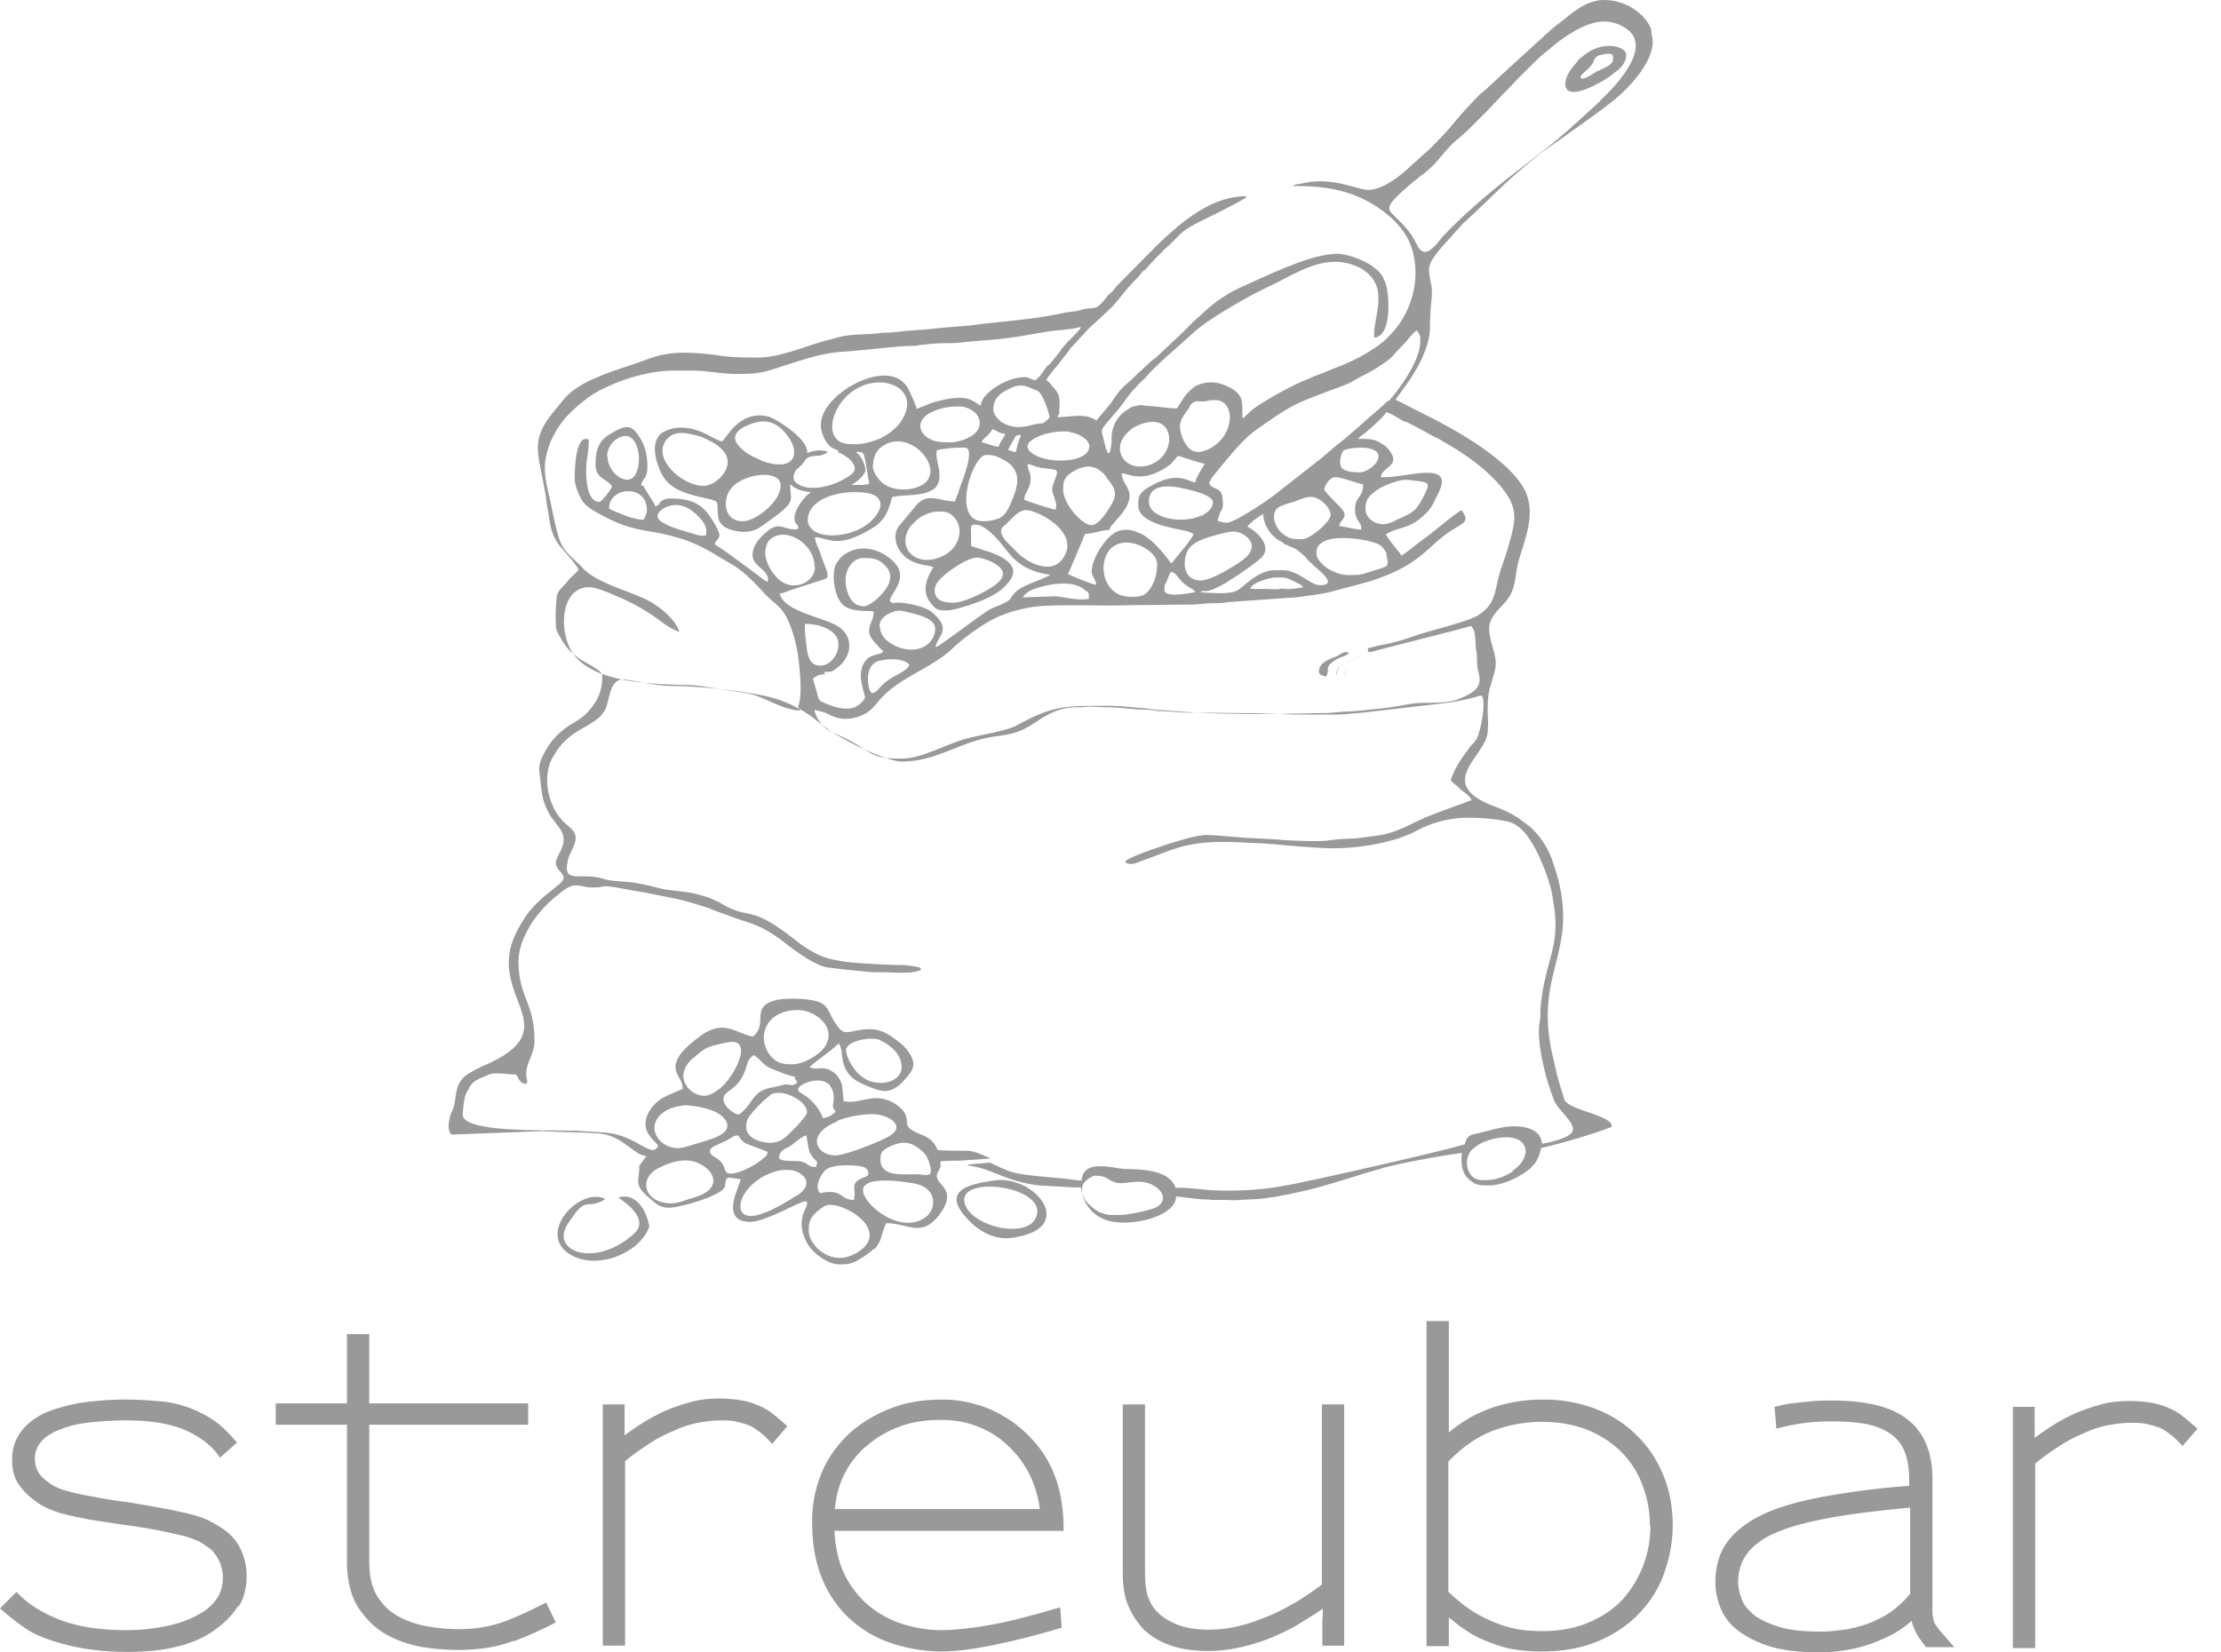 <svg viewBox="0 0 86 64" fill="none" xmlns="http://www.w3.org/2000/svg">
  <path d="M9.194 62.236c-.188.3-.47.6-.863.882-.788.582-1.914.863-3.378.863-.562 0-1.088-.037-1.576-.112a8.932 8.932 0 0 1-1.35-.32c-.395-.13-.751-.28-1.051-.487a9.57 9.57 0 0 1-.976-.77l.638-.637c.394.431.938.788 1.651 1.07.713.28 1.576.412 2.608.412.544 0 1.07-.056 1.595-.169a4.144 4.144 0 0 0 1.35-.525c.526-.338.789-.788.789-1.332 0-.188-.038-.376-.113-.582a1.63 1.63 0 0 0-.356-.526c-.131-.093-.263-.187-.413-.28a4.123 4.123 0 0 0-.6-.226c-.244-.056-.563-.131-.92-.206-.356-.075-.825-.15-1.37-.226-.544-.075-.994-.15-1.37-.206-.374-.075-.693-.131-.956-.206-.263-.057-.488-.15-.675-.226-.188-.093-.376-.187-.526-.319a2.527 2.527 0 0 1-.657-.694c-.15-.262-.206-.544-.206-.882 0-.412.113-.769.338-1.07.225-.3.525-.543.92-.73.393-.17.844-.301 1.369-.395a12.59 12.59 0 0 1 1.782-.131c.488 0 .957.037 1.408.075a4.387 4.387 0 0 1 2.12.825c.244.188.506.45.77.77l-.658.581c-.3-.45-.731-.788-1.313-1.05-.582-.263-1.351-.394-2.327-.394-.525 0-1.032.037-1.52.093-.487.057-.9.188-1.257.357-.262.131-.45.281-.562.45a.954.954 0 0 0-.188.6c0 .15.037.3.094.432.056.132.187.282.356.413.132.094.244.188.394.244.15.075.338.131.563.188.225.056.526.13.9.187.357.075.845.15 1.427.225.525.094.994.17 1.37.244.393.075.712.15 1.013.225.281.075.525.17.731.282.207.112.394.225.563.356.263.207.45.45.582.75.131.301.206.62.206.958 0 .469-.094.844-.281 1.163m10.62 1.389a13.858 13.858 0 0 0 1.632-.732l-.375-.77c-.432.226-.938.47-1.501.695-.582.225-1.201.337-1.858.337-.413 0-.844-.037-1.257-.112a3.641 3.641 0 0 1-1.126-.394c-.337-.188-.6-.45-.806-.788-.207-.338-.3-.788-.3-1.351V55.18h6.154v-.825h-6.155v-2.683h-.863v2.683h-2.758v.825h2.758v5.273c0 .75.15 1.35.432 1.801.3.45.657.807 1.088 1.05.432.245.9.395 1.407.489a9.4 9.4 0 0 0 1.389.112c.788 0 1.5-.112 2.139-.356m10.02-7.637.58-.675c-.243-.207-.43-.376-.58-.488a2.259 2.259 0 0 0-.508-.3 2.984 2.984 0 0 0-.769-.225 5.494 5.494 0 0 0-.77-.057c-.412 0-.806.038-1.162.15a7.003 7.003 0 0 0-1.051.376c-.263.131-.526.262-.75.412-.245.15-.489.32-.714.488v-1.2h-.844v9.343h.863V56.59a9.56 9.56 0 0 1 .882-.638c.3-.207.62-.376.938-.507.357-.169.694-.281.995-.338.319-.056.6-.093.863-.093.262 0 .469 0 .656.056.188.037.357.094.507.15.112.056.244.15.375.244.132.094.3.263.507.488m2.383 3.34h8.875c0-.826-.113-1.539-.338-2.12a4.262 4.262 0 0 0-.938-1.483 4.726 4.726 0 0 0-1.576-1.107 4.76 4.76 0 0 0-1.858-.375c-.732 0-1.407.112-1.97.337a5.18 5.18 0 0 0-1.557.92c-.47.431-.845.92-1.107 1.52a4.89 4.89 0 0 0-.394 1.989c0 .825.131 1.538.375 2.139a4.32 4.32 0 0 0 1.013 1.52 4.47 4.47 0 0 0 1.689 1.013 6.226 6.226 0 0 0 1.932.319c.45 0 .938-.057 1.483-.15.544-.094 1.05-.207 1.52-.32a34.753 34.753 0 0 0 1.65-.45l-.056-.788s-.281.075-.6.169c-.32.094-.694.188-1.126.3-.45.113-.92.207-1.426.282-.507.075-.994.13-1.464.13-.468 0-.919-.074-1.388-.206a3.84 3.84 0 0 1-1.295-.656 3.633 3.633 0 0 1-.994-1.182c-.263-.488-.413-1.088-.45-1.82m7.955-.826h-7.937c.038-.469.15-.9.357-1.332.206-.413.488-.788.863-1.107a4.096 4.096 0 0 1 1.276-.75c.488-.188 1.032-.263 1.632-.263.526 0 1.013.094 1.464.281.45.188.825.432 1.163.77.338.319.6.694.807 1.107.188.412.319.844.375 1.294Zm10.92 5.291h.863v-9.344h-.863v6.98c-.413.3-.807.582-1.2.788-.395.225-.751.394-1.07.507-.357.15-.732.263-1.07.338a4.928 4.928 0 0 1-1.013.112c-.544 0-.957-.075-1.276-.206-.3-.132-.544-.282-.694-.432a1.498 1.498 0 0 1-.431-.713c-.075-.263-.094-.563-.094-.9v-6.474h-.863v6.474c0 .506.056.919.187 1.257.132.337.32.638.563.92.582.6 1.426.9 2.57.9.732 0 1.54-.17 2.365-.488.356-.15.694-.3 1.013-.488a28.39 28.39 0 0 0 1.05-.657c0 .132 0 .263-.018.432v1.014m13.247-2.872a5.357 5.357 0 0 0 .319-1.8c0-.695-.113-1.333-.357-1.933a4.578 4.578 0 0 0-2.59-2.57 5.61 5.61 0 0 0-2.063-.376 6.12 6.12 0 0 0-1.933.3c-.619.206-1.2.525-1.726.976v-4.316h-.863v12.59h.863V62.65l.131.094c.113.094.226.188.357.281.131.094.281.188.431.282.338.187.713.338 1.145.469.431.131.957.188 1.557.188.845 0 1.576-.15 2.196-.413.638-.282 1.163-.638 1.576-1.089.431-.45.75-.975.957-1.557m-.545-1.801a4.3 4.3 0 0 1-.281 1.538c-.188.488-.45.92-.788 1.295-.338.375-.788.676-1.314.9-.525.226-1.125.338-1.8.338-.545 0-1.014-.056-1.427-.187a5.516 5.516 0 0 1-1.05-.45c-.15-.094-.3-.17-.413-.263-.131-.094-.244-.169-.338-.263-.094-.075-.169-.131-.225-.188-.056-.056-.131-.112-.188-.168v-5.048c.563-.581 1.145-.975 1.745-1.2a5.38 5.38 0 0 1 1.895-.338c.657 0 1.257.112 1.764.319.507.206.957.507 1.313.863.357.375.638.807.807 1.295.188.487.282 1.013.282 1.576m10.694 4.672h1.089l-.488-.563c-.094-.094-.15-.188-.207-.263a.58.58 0 0 1-.112-.244 1.485 1.485 0 0 1-.038-.319v-5.122c0-.995-.3-1.764-.919-2.27-.6-.507-1.595-.77-2.965-.77-.318 0-.6 0-.863.038-.262.019-.506.056-.713.075-.206.019-.412.075-.656.131l.075.845a7.916 7.916 0 0 1 2.12-.282c.6 0 1.088.038 1.482.132.394.093.695.243.92.431.225.188.394.432.487.732.094.3.132.638.132 1.013v.188a32.454 32.454 0 0 0-3.171.394c-.938.169-1.726.375-2.364.656-.638.282-1.126.638-1.464 1.07-.338.431-.506.975-.506 1.632 0 .338.075.657.206.995.131.319.357.619.675.863.32.244.732.45 1.258.619.525.15 1.163.225 1.932.225.207 0 .47-.019.75-.056.3-.038.601-.094.92-.188.32-.094.638-.225.957-.375.319-.15.62-.357.9-.6.076.318.263.656.563 1.013Zm-.637-2.045a3.64 3.64 0 0 1-.863.769 4.597 4.597 0 0 1-.939.431c-.319.094-.619.17-.9.188a5.387 5.387 0 0 1-.713.056c-.695 0-1.239-.056-1.651-.187-.413-.132-.75-.282-.976-.47-.225-.187-.394-.394-.47-.619-.074-.225-.13-.431-.13-.619 0-.469.13-.863.394-1.182.262-.319.656-.6 1.2-.807.544-.225 1.239-.394 2.083-.544.844-.15 1.839-.263 2.983-.375v3.358h-.018Zm10.563-5.742.582-.675c-.244-.207-.432-.376-.582-.488a2.262 2.262 0 0 0-.507-.3 2.988 2.988 0 0 0-.769-.226 5.51 5.51 0 0 0-.77-.056c-.412 0-.806.038-1.162.15a6.992 6.992 0 0 0-1.051.376 7.072 7.072 0 0 0-.75.412c-.245.15-.488.32-.714.488v-1.2h-.844v9.343h.863v-7.149c.282-.225.582-.45.882-.637.3-.207.62-.376.938-.507.357-.169.694-.281.995-.338.3-.056.6-.094.863-.094.262 0 .469 0 .675.057.188.037.357.094.507.15.131.056.244.15.375.244.131.093.3.262.507.488M52.255 25.61c.431-.15.431-.319.675-.206-.075.112-.338.131-.6.319l-.094.075c-.225.188-.019.281-.206.525-.113-.056-.282-.037-.282-.206 0-.282.263-.413.488-.507m-.488.507c0 .169.169.15.282.206.168-.244-.02-.338.206-.525l.094-.075c.262-.188.525-.207.6-.32-.244-.112-.263.057-.675.207-.226.075-.488.225-.488.507m8.856-22.91c0-.206.131-.412.225-.544.056-.075.113-.131.169-.206.169-.206.094-.15.281-.282a.33.33 0 0 1 .094-.075c.713-.544 1.576-.3 1.576.02 0 .3-.206.525-.45.693a.594.594 0 0 0-.113.094c-.319.244-1.8 1.126-1.8.32m1.275-.47c.169-.112.582-.225.582-.469 0-.169 0-.263-.45-.169-.17.038-.245.094-.3.244-.113.3-.507.488-.507.62 0 .224.6-.207.675-.245M51.073 26.005c0 .17.169.15.262.207.17-.244-.019-.338.207-.526l.093-.075c.263-.187.526-.206.6-.319-.243-.112-.243.057-.675.207-.225.094-.487.225-.487.506Zm0 0c0 .17.169.15.262.207.17-.244-.019-.338.207-.526l.093-.075c.263-.187.526-.206.6-.319-.243-.112-.243.057-.675.207-.225.094-.487.225-.487.506ZM39.196 47.94c-.77.113-1.445-.338-1.914-.938-.807-1.032.62-1.182 1.182-1.276 1.595-.263 3.321 1.858.732 2.214Zm.957-.9c.244-1.089-2.871-1.502-2.815-.545.056.976 2.57 1.614 2.815.544Zm-16.718-.601c-.995-.507-2.758 1.407-1.276 2.195 1.07.563 2.683-.169 2.983-1.144-.112-.62-.525-1.314-1.2-1.107.375.262 1.2.863.6 1.407-1.501 1.35-3.265.675-2.552-.394.77-1.182.657-.488 1.426-.938m13.397-1.52H36.4h.413Zm27.13-43.774C63.72.507 62.913 0 62.125 0c-.582 0-1.05.338-1.445.657-.225.187-.45.337-.657.525l-1.688 1.539-.038.037c-.056.056-.093.094-.15.131-.037.038-.037.057-.075.076l-.544.506c-.113.094-.225.169-.319.282-1.088 1.125-.732.9-1.839 2.007-.056.056-.093.094-.169.15l-.788.713c-.337.3-.956.732-1.426.732-.431 0-1.313-.488-2.42-.281a6.127 6.127 0 0 0-.263.056.377.377 0 0 0-.244.075c.864 0 1.52.056 2.29.319.75.281 1.426.732 1.895 1.313.206.263.337.507.431.807a3.301 3.301 0 0 1-.075 2.083c-.15.431-.394.844-.713 1.182-.112.112-.188.206-.319.319-.488.394-1.05.694-1.651.938l-.938.375c-.17.056-.282.131-.45.188-.488.187-1.708.863-2.064 1.163l-.226.207s-.056.075-.13.093c0-.206 0-.375-.02-.581-.018-.357-.319-.545-.638-.676a1.316 1.316 0 0 0-1.032-.037 1 1 0 0 0-.356.244c-.207.187-.338.45-.488.675-.375 0-.713-.075-1.088-.094-.282 0-.188-.075-.507 0-.225.038-.225.094-.394.188-.375.263-.563.675-.544 1.144 0 .188-.037.338-.075.488h-.075l-.075-.187c-.038-.17-.15-.545-.15-.676s.319-.431.394-.544c.037-.056.075-.094.112-.131.282-.3.47-.657.75-.938.076-.094.151-.17.226-.244.075-.094.169-.15.244-.244.188-.225.732-.732.994-.957l.882-.788c.47-.413 1.37-.938 1.933-1.257.525-.3 1.088-.544 1.614-.826.112-.056.206-.112.337-.169.657-.319 1.389-.6 2.196-.338.093.038.206.076.28.113 1.277.694.508 1.914.583 2.72.694-.056.581-1.65.45-2.063a1.842 1.842 0 0 0-.15-.338 1.074 1.074 0 0 0-.244-.263c-.3-.281-1.05-.581-1.501-.581-1.013 0-2.702.844-3.678 1.276-.544.243-1.07.6-1.482.994-.206.188-.431.375-.62.582-.037.056-.093.075-.13.131l-1.014.957s-.075.075-.131.112l-.056.038c-.207.169-.376.356-.582.525l-.131.132c-.357.356-.507.394-.826.882-.188.3-.45.544-.657.825a1.29 1.29 0 0 0-.281-.131c-.394-.113-.788 0-1.238 0 .018-.094.075-.075.075-.207 0-.375.075-.619-.207-.919-.093-.094-.169-.244-.3-.3.15-.263.225-.32.394-.525l.394-.507c.094-.094.113-.169.207-.263l.675-.732s.732-.656.957-.9c.281-.32.544-.694.863-.995.075-.075.131-.15.206-.244.038-.056.075-.075.132-.112.187-.207.375-.413.563-.6l.225-.226s.15-.131.244-.225l.356-.356c.338-.32 1.182-.657 1.651-.92a10 10 0 0 0 .77-.412c.075-.038.093-.038.112-.113-1.407 0-2.59 1.07-3.49 1.933l-1.538 1.557s-.094.131-.17.206c-.074.075-.13.113-.187.188-.506.638-.45.356-1.032.525-.225.075-.431.057-.656.113-.432.094-.901.169-1.351.225-.713.094-1.445.15-2.14.244-.487.056-.975.075-1.463.131-.488.056-1.013.075-1.482.131-.244.038-.507.02-.732.057-.431.056-.994.019-1.463.131-.226.057-.413.113-.638.169-.188.056-.394.113-.6.188-.582.187-1.314.45-1.933.45-.563 0-1.089 0-1.651-.094a10.303 10.303 0 0 0-1.314-.094c-.319 0-.807.075-1.032.15-.319.094-.563.207-.863.3-.581.188-1.144.376-1.707.639-.226.112-.544.3-.713.45a2.002 2.002 0 0 0-.282.281c-.45.563-.994 1.089-.994 1.84 0 .468.131.919.206 1.35.038.225.094.45.113.675.037.244.075.45.112.676.057.45.15.788.432 1.145.112.13.675.75.713.9-.113.15-.3.281-.413.432-.112.15-.3.3-.394.469-.075.169-.131 1.313-.019 1.5.17.338.338.62.62.864l.243.187c.188.132.882.45.882.638 0 .413-.075.75-.3 1.089-.488.713-.807.656-1.313 1.107a2.606 2.606 0 0 0-.544.656c-.15.263-.32.563-.282.882.094.676.056 1.05.394 1.651.038.075.075.113.131.188.376.506.563.675.282 1.257-.038.075-.169.338-.169.413 0 .3.3.394.3.6 0 .132-.187.263-.281.338-.17.15-.357.281-.526.431-.469.432-.675.695-.975 1.258-1.351 2.514 1.989 3.715-1.107 5.16-.094.037-.17.075-.263.112-.206.113-.413.206-.6.338a.92.92 0 0 0-.376.563c-.056.187-.056.412-.112.619-.019.094-.056.169-.094.262-.094.207-.206.695 0 .864l3.509-.132c1.088.056 2.064.038 2.458.132.544.13.9.506 1.238.713.075.056.206.093.338.13-.094.113-.188.245-.282.376.019.206-.037.394-.037.6 0 .32.356.563.563.751.187.169.356.263.638.263.375 0 2.045-.45 2.157-.826.038-.15 0-.319.15-.338.075 0 .376.057.45.057 0 .094-.056.187-.074.262-.038.094-.057.17-.094.263-.094.281-.225.732.037.976.113.112.188.112.394.15.657.094 2.214-.938 2.308-.77.113.207-.506.601 0 1.577.207.394.807.844 1.257.844.376 0 .526-.038.826-.225.188-.113.356-.225.507-.375h.037c.282-.282.282-.695.45-.995.845 0 1.37.582 2.064-.338.788-1.07-.3-1.144-.075-1.613.019-.056.075-.15.113-.244v-.206h.075-.075l.506-.02h.188s1.276-.074 1.238-.093c-.244-.094-.487-.225-.769-.282-.15-.018-.882 0-1.276-.037-.094-.244-.262-.45-.6-.582-.882-.356-.432-.45-.694-.882-.057-.093-.188-.206-.282-.281-.863-.582-1.37 0-2.064-.15l-.056-.582c-.056-.3-.3-.6-.638-.675-.244-.056-.375.056-.62-.056.113-.15.676-.526.864-.695.094-.075.188-.169.281-.225.038.132.075.188.094.338 0 .112.038.263.056.394.132.488.432.713.901.9.544.226.844.338 1.295-.037l.093-.094c.376-.413.639-.656.207-1.22a1.608 1.608 0 0 0-.357-.356c-.544-.413-.844-.563-1.576-.432-.506.094-.581.17-.9-.337-.244-.375-.225-.676-.75-.807-.376-.094-1.09-.113-1.464-.038-.939.207-.507.732-.75 1.201-.076.132-.113.132-.189.225-.731-.15-1.144-.712-2.1.02-.32.243-.901.693-.901 1.144 0 .356.28.488.28.863a8.799 8.799 0 0 0-.768.338c-.45.262-.863.863-.582 1.37.094.168.244.3.375.45.056.075-.056.168-.15.206-.394 0-.807-.563-1.857-.675l-1.164-.076h-.262c-.807-.037-4.11.094-4.11-.619 0-.169.057-.694.132-.825.037-.075.169-.32.244-.394.169-.17.413-.226.638-.338.206-.094.769 0 1.013 0 .113 0 .113.3.357.356.112.038.13-.075.093-.187-.112-.563.3-.882.3-1.464 0-1.5-.619-1.688-.619-3.096 0-.675.432-1.407.75-1.8.301-.376.62-.657.995-.939.47-.356.657-.112 1.145-.112.619 0 .112-.15 1.313.075.282.056.582.093.845.15.525.112 1.107.206 1.613.356.263.075.488.15.732.225.056.02.112.057.169.075.431.15.844.32 1.276.45.525.17.844.357 1.275.657.432.338 1.295 1.014 1.84 1.107.28.038 1.463.17 1.82.188h.487c.15 0 .3.019.488.019s.469 0 .675-.056c.113-.038.113 0 .17-.094-.057-.057-.057-.057-.17-.075a2.967 2.967 0 0 0-.713-.075c-.356 0-1.67-.075-1.95-.113a3.766 3.766 0 0 1-.451-.075c-.526-.075-.995-.338-1.407-.638-.488-.375-.939-.75-1.52-1.013-.507-.225-.807-.113-1.501-.526-.113-.075-.207-.112-.338-.168-.225-.113-.507-.17-.77-.244-.43-.094-.937-.094-1.35-.207a11.121 11.121 0 0 0-.845-.187c-.3-.057-.619-.057-.938-.094-.45-.056-.431-.169-1.144-.169h-.113c-.469 0-.563-.094-.488-.544.057-.357.32-.657.32-.938 0-.3-.3-.45-.47-.638h-.019s-.037-.056-.056-.075c-.431-.47-.694-1.351-.488-2.064.038-.17.113-.3.207-.45.169-.32.469-.62.769-.826.432-.3 1.05-.507 1.238-1.013.15-.413.15-1.182.788-1.07.582.094 1.182.244 1.764.244.995 0 3.152.207 4.11.525.487.17.919.395 1.313.676l.525.413c.544.413 2.289 1.313 2.965 1.313 1.35 0 2.289-.807 3.62-.976.901-.112 1.145-.28 1.764-.694.057-.037.094-.056.17-.093a2.327 2.327 0 0 1 1.313-.338c.206 0 .319-.038.525-.019.169 0 .32.019.544.019.507 0 1.05.094 1.558.094.168 0 .337.056.506.056.357 0 .713.056 1.07.056.75 0 1.426.019 2.195.019.77 0 1.426.056 2.176.056h1.389c.319 0 .694-.056 1.013-.075l3.227-.375a8.814 8.814 0 0 0 1.182-.244c.094-.038.188-.075.225.037.094.395-.075 1.183-.187 1.483-.094.225-.15.244-.282.394l-.3.413c-.169.244-.394.619-.469.919.075.094.113.113.206.188.076.056.132.13.207.187.113.094.356.244.394.394-.113.019-.244.094-.375.132-.563.206-1.314.469-1.802.712-.487.244-.919.45-1.5.526-.3.037-.62.094-.92.112-.244 0-.713.038-.957.075-.356.057-1.632 0-1.951-.037l-.976-.056c-.394 0-1.651-.15-1.933-.113a5.876 5.876 0 0 0-.825.188c-.525.15-1.013.319-1.52.506-.131.057-.244.094-.356.15-.094.057-.263.094-.3.207.206.131.412.037.637-.056 1.182-.413 1.651-.732 3.153-.732.544 0 1.032.037 1.557.056l.507.038c.562.056 1.632.15 2.214.15 1.031 0 2.382-.225 3.245-.694a4.25 4.25 0 0 1 1.914-.488c.563 0 .995.037 1.52.131.394.075.657.338.882.657.131.187.244.394.338.581.206.432.375.863.506 1.333.038.15.075.337.094.506.338 1.801-.319 2.252-.488 4.184 0 .17 0 .394-.037.563-.094.582.112 1.52.262 2.083.094.319.188.6.3.9.132.357.789.845.732 1.164-.037.244-.656.431-1.2.525-.02-.413-.395-.675-1.07-.675-.488 0-.957.168-1.37.262-.281.056-.412.075-.506.3 0 .038-.038.075-.038.132-1.05.319-5.929 1.407-6.717 1.557-.188.038-.338.056-.525.094-.807.131-1.689.169-2.514.131-.395-.019-.826-.094-1.22-.094h-.225c-.244-.712-1.332-.712-1.97-.731-.45-.02-1.614-.413-1.67.45-.17 0-.338-.038-.507-.056-.563-.075-1.895-.132-2.326-.32a11.852 11.852 0 0 1-.713-.318l-.882.075.075.037c.319.057.544.113.825.225.094.038.15.057.244.094.544.225 1.014.376 1.633.45l1.332.076h.3c.056.563.375 1.032.9 1.238.845.357 2.778-.075 2.778-.882.168 0 .337.038.506.056.207.02.432.057.657.057.15 0 .169.018.3.018h.357c.206 0 .45.02.656 0l.676-.037c.187 0 .45-.056.619-.075a18.05 18.05 0 0 0 2.251-.525c.6-.17 1.295-.413 1.877-.563.112-.038.15-.057.262-.075.695-.188 2.402-.488 2.909-.544 0 0-.02.15-.02.206 0 .281.038.563.245.77.3.28.413.28.825.28.47 0 1.07-.262 1.445-.544.056-.037.075-.056.131-.093l.207-.225c.131-.207.206-.413.225-.582 1.107-.263 2.233-.62 2.74-.826.074-.45-1.708-.638-1.84-1.07-.093-.318-.187-.618-.28-.956a4.952 4.952 0 0 0-.057-.244l-.169-.75c-.62-3.246 1.276-3.866.038-7.318a3.236 3.236 0 0 0-.845-1.276c-.056-.056-.094-.056-.15-.112l-.3-.226a4.65 4.65 0 0 0-.92-.45c-2.382-.882-.356-1.951-.28-2.87.037-.507 0-.413 0-.864 0-.337.018-.675.112-.938l.112-.394c.15-.469.094-.657-.037-1.126-.225-.825-.188-1.013.394-1.613.581-.6.431-1.088.638-1.783.225-.75.563-1.576.337-2.364-.337-1.257-2.683-2.59-3.94-3.208l-.844-.432-.338-.169.563-.788c.375-.581.713-1.22.77-1.914v-.318c0-.113.018-.17.018-.3 0-.263.056-.564.056-.864 0-.3-.112-.544-.112-.863 0-.319.375-.713.544-.92l.694-.769c.094-.112.263-.243.375-.356 1.258-1.182 1.314-1.313 2.627-2.383.075-.056.131-.112.225-.169l1.295-.92c.431-.3.863-.618 1.276-.937.732-.563 1.876-1.783 1.576-2.665m-29.852 38.99c.3.13.62.394.732.656.431.938-.826 1.257-1.464.732l-.112-.094c-.225-.206-.488-.675-.488-.92 0-.356.938-.543 1.332-.393m-5.948 5.122c-.093-.056-.093-.225-.168-.319-.15-.263-.488-.3-.488-.488 0-.206.337-.244.788-.506.112-.075.15-.113.319-.113.018.075.131.188.187.244.132.113.732.281.938.394 0 .131-.112.206-.187.263-.282.262-1.107.694-1.389.544m2.984-2.12s-.075.075-.132.15c-.056.056-.056.075-.131.15-.338.319-.544.657-1.032.657-.431 0-.938-.207-.938-.6 0-.32.075-.376.338-.695l.356-.357c.3-.225.244-.281.6-.281.338 0 .92.3 1.032.62.076.168-.018.243-.112.374m.263 1.333a.844.844 0 0 0 .187.262c.131.132.075.113.038.282-.357 0-.263-.17-.657-.226-.188-.018-.77.02-.77-.13 0-.226.15-.32.32-.395.244-.112.525-.45.732-.469.056.244.056.488.15.694m-.507 1.614c-.45.3-1.295.807-1.801.807-.62 0-.488-.826.225-1.351.169-.132.3-.207.488-.282a1.6 1.6 0 0 1 .732-.15c.487 0 1.125.47.356.995m2.233 2.251c-.9.507-1.783-.3-1.783-.9 0-.282.038-.47.282-.695.112-.093.319-.3.525-.3.788 0 2.402 1.107.995 1.895m-.057-2.083c-.563 0-.394-.45-1.313-.262-.188-.244-.038-.563.112-.77.132-.187.226-.225.507-.28.225-.038.488-.038.713-.02.338.02.544.075.544.32 0 .168-.544.15-.544.506 0 .263.038.281-.019.525m2.796.638c-.976.732-2.44-.488-2.44-1.032 0-.619 1.82-.3 2.065-.244.844.207.75.995.375 1.276Zm-.094-2.495c.15.131.282.525.282.731 0 .226-.338.113-.507.113-.47-.019-1.445.15-1.445-.563 0-.244.038-.356.32-.488.6-.3.919-.187 1.35.207Zm-3.358-1.22c.356-.15.9-.263 1.407-.263.337 0 .75.17.863.376.15.3-.244.488-.488.6-.338.169-1.482.62-1.839.62-.75 0-1.163-.826.075-1.314m-.281-1.37c.225.282.112.657.112.77 0 .225.263.15-.093.375-.075.056-.188.075-.3.094-.076-.282-.413-.695-.676-.864-.113-.075-.282-.15-.282-.243 0-.226.92-.582 1.258-.132m-1.257-2.946c.637 0 1.538.657 1.031 1.427-.206.318-.844.675-1.257.675-.394 0-.619-.056-.863-.357-.506-.638-.225-1.745 1.088-1.745Zm-1.727 1.745c.15.075.244.188.357.3.169.15.206.17.431.263.338.132.45.188.826.282-.075.131.225.169-.038.3-.093.056-.262-.038-.394 0-.694.188-.9.094-1.294.675-.132.188-.282.376-.47.488-.225-.056-.581-.337-.581-.6 0-.375.6-.3.882-1.239.056-.206.094-.319.262-.45m-2.326.113c.488-.45.6-.47 1.313-.62 1.126-.243.263 1.408-.319 1.82-.131.094-.337.244-.563.244-.525 0-1.238-.713-.45-1.444m-1.032 2.026c.17-.112.62-.244.92-.206.45.056 1.125.169 1.388.563.375.581-.75.788-1.257.957-.131.037-.394.13-.582.13-.788 0-1.332-.919-.469-1.444Zm-.263 2.214c.526-.281 1.183-.45 1.727-.075.488.32.6.9-.263 1.182-.15.056-.3.094-.469.15a1.54 1.54 0 0 1-.525.113c-1.014 0-1.314-.938-.488-1.37m19.344 1.482c-.206.15-1.163.338-1.482.338-.356 0-.45.019-.75-.094-.17-.056-.47-.319-.563-.45-.057-.075-.15-.244-.15-.375 0-.113 0-.17.037-.263.075-.15.338-.338.488-.338.45 0 .45.17.77.263.393.113.994-.225 1.556.169.282.188.432.525.057.77m13.772-1.37c-.225.15-.62.337-.995.337h-.206c-.6 0-.75-.844-.357-1.2.02-.02.057-.038.075-.057.17-.15.395-.244.657-.319 1.445-.375 1.689.638.807 1.22M46.044 15.76c.244-.337.32-.168.657-.224.206-.038.094-.038.356-.038.826 0 .77 1.482-.337 1.933-.338.131-.563.093-.75-.15a1.372 1.372 0 0 1-.282-.77c0-.262.244-.563.375-.731m7.486 4.521c-.356 0-.675-.262-.675-.581 0-.338.094-.47.356-.676.188-.15.376-.225.6-.319.226-.075.47-.169.751-.131.826.094.845.056.47.77-.245.45-.395.506-.883.731-.168.075-.375.206-.619.206Zm.132 1.201c.131.47.037.432-.488.6-.507.15-.413.17-.995.17-.281 0-.6-.132-.769-.244-.188-.113-.45-.376-.45-.563 0-.207 0-.338.281-.488.45-.263 1.595-.094 2.008.056a.6.6 0 0 1 .338.263c.037.056.075.112.093.187m-.563-3.396c-.112.075-.3.207-.487.207-.77 0-.826-.225-.713-.676.037-.093.056-.169.169-.206.168-.056.75-.131 1.05 0 .357.131.244.469-.037.675m-.338.695c0 .45-.244.431-.3.806-.075.507.225.638.225.826v.094c-.263 0-.6-.113-.844-.132.018-.112.037-.13.094-.206.225-.263.093-.375-.263-.732-.056-.056-.413-.431-.413-.469 0-.169.225-.488.413-.488.244 0 .825.225 1.088.282m-1.464.77s.057.055.076.093c.075.112.13.188.13.319 0 .263-.787.938-1.106.938-.338 0-.507 0-.788-.244-.244-.206-.47-.77-.113-.994.094-.057.263-.113.376-.15.562-.132.881-.507 1.425.037Zm-1.613 1.519c.45.225.375.094.788.469.075.075.094.094.15.169.056.056.094.094.169.15.037.038.037.056.075.075.094.113.994.75.225.75-.375 0-.825-.581-1.463-.581h-.282c-.694 0-1.257.713-1.5.807-.414.15-1.014.056-1.39.056.188-.15.113.094.789-.263.093-.056.225-.112.319-.187.337-.207.92-.6 1.22-.863.506-.432-.094-1.032-.507-1.239.15-.187.394-.356.619-.488 0 .45.338.92.77 1.107m.768 1.745c-.187 0-.337.057-.581.057-.188 0-.17-.038-.338 0-.169.018-.263 0-.375 0-.263-.02-.526.018-.75-.02.074-.224.731-.43 1.013-.43.318 0 .394 0 .637.13.094.038.15.076.226.113.075.038.15.056.168.17m-2.458-.995c-.337.206-1.182.769-1.613.694-.338-.056-.507-.3-.507-.638 0-.732.488-.9 1.107-1.088.225-.057.694-.207.92-.15.45.112.975.637.075 1.182m-1.67 1.144c-.094.019-1.22.263-1.22-.075 0-.263.038-.206.113-.394.019-.056.037-.094.056-.15a.56.56 0 0 1 .075-.15c.131 0 .188.075.263.169.188.225.206.262.469.431.112.057.188.094.244.207m.206-3.002c-.657.337-2.026.15-2.026-.544 0-.695.825-.62 1.313-.507.263.056 1.164.244 1.164.544 0 .244-.226.413-.45.525m-2.74-3.34c.3-.224.957-.468 1.294-.15.488.45.076 1.577-.938 1.577-.713 0-1.125-.845-.337-1.426m-.413 3.32c.77-.938.056-1.106.056-1.632.263 0 .694.357 1.595-.15.094-.056.244-.15.319-.225l.263-.3c.225.056.9.3 1.032.3-.038.113-.338.507-.357.732-.244-.019-.657-.45-1.651.094-.525.281-.563.412-.563.788 0 .694 1.276.863 1.839.994.15.038.187.056.3.113 0 .131-.6.825-.713.975-.056.075-.075.075-.113.15h-.056s-.056-.093-.15-.206c-.094-.131-.225-.263-.338-.394-.262-.263-.112-.131-.394-.357-.075-.056-.131-.112-.225-.15-.675-.337-1.088-.187-1.52.394-.169.226-.431.695-.431 1.032 0 .226.169.32.169.526-.113 0-.957-.338-1.089-.413.038-.075.638-1.482.657-1.557.32 0 .638-.15.957-.15 0-.132.094-.17.188-.3.075-.095.169-.188.244-.282m1.407 1.839c0 .375-.056.675-.244.975-.15.244-.3.357-.713.357-.3 0-.525-.056-.732-.225l-.056-.057c-.544-.488-.45-1.82.563-1.82.544 0 1.163.45 1.163.75m-8.237.526c.244-.225.957-.694 1.257-.694.244 0 .676.169.863.338.488.412-.225.806-.619 1.013-.225.131-.807.394-1.126.394-.319 0-.694-.038-.731-.432-.02-.262.168-.45.337-.6m-1.257-1.933c.094-.13.263-.281.413-.375.15-.075.394-.188.62-.188.28 0 .45 0 .656.245.375.431.188 1.181-.47 1.482-1.031.488-1.838-.338-1.219-1.182m-3.79.168a.479.479 0 0 1-.206-.375c0-.769 1.032-1.088 1.764-1.088.356 0 1.05 0 1.05.488 0 .263-.262.544-.431.694-.6.507-1.708.657-2.196.281m.094 1.427c0 .562-.732.938-1.276.581-.131-.075-.206-.169-.319-.3-.187-.225-.337-.582-.337-.844 0-.075.037-.207.056-.282a.486.486 0 0 1 .131-.206c.582-.544 1.726.15 1.726 1.032m1.595-4.428c.282 0 .3-.038.376.375.056.281.093.582.15.863-.113.019-.132.019-.263.038h-.432c.226-.132.544-.394.544-.582 0-.15-.13-.525-.375-.694Zm0-.3c-.281 0-.544 0-.731-.188-.3-.32-.17-.826 0-1.163.956-1.764 3.49-1.07 2.495.45-.225.338-.62.62-1.013.75-.207.076-.488.15-.75.15Zm.676.788c0-.263.112-.507.262-.638 1.089-.92 2.627.844 1.633 1.426-.413.244-1.164.262-1.576-.113-.188-.188-.338-.394-.338-.675m2.139-1.032c-.47-.32-.356-.77.169-1.014.319-.15.638-.206 1.032-.206.45 0 .938.357.769.826-.113.319-.675.563-1.126.563-.319 0-.563 0-.844-.17Zm2.233.656c.262 0 .394.038.581.132.057.037.15.075.207.112.619.394.469.957.225 1.539-.113.262-.244.6-.544.694-.15.056-.376.094-.563.094-1.257 0-.413-2.57.112-2.57m-.168-.488c.056-.188.243-.207.412-.507.17.037.244.169.488.169 0 .131-.187.3-.244.506-.187 0-.469-.131-.656-.168Zm1.013.3.281-.507s0-.075.225-.075c-.037.113-.168.432-.187.657-.131 0-.207-.057-.32-.075Zm-.094 2.89c.263-.245.507-.564.788-.564.488 0 2.214.92 1.389 1.933-.45.544-1.276.112-1.652-.225l-.394-.394c-.112-.113-.3-.3-.3-.507 0-.131.094-.169.169-.244Zm.863-2.327v-.02c.056-.018.282.113.544.15.657.095.676 0 .488.508-.15.412-.075.375.019.712.094.3.037.207.037.394-.15 0-1.125-.337-1.22-.375 0-.337.245-.375.245-.882 0-.15-.132-.319-.113-.487Zm2.29 4.897c.093.094.074.112.074.3-.469.094-1.107-.113-1.35-.094l-1.202.038c.113-.207.357-.3.6-.376.545-.169 1.446-.3 1.858.15m.75-4.446c.508.6.432.769.038 1.37-.112.168-.375.506-.581.506-.394 0-1.107-.844-1.107-1.37 0-.3.037-.488.338-.675.506-.32.938-.32 1.332.169m-1.426-1.727c.337.038.769.282.769.545 0 .675-1.707.713-2.252.244-.375-.32.094-.545.376-.657a2.603 2.603 0 0 1 1.107-.15m-.77-.544s-.168.187-.281.225a1.81 1.81 0 0 0-.45.075c-.394.094-.732.112-1.107-.113-.17-.112-.338-.338-.338-.488 0-.375.169-.581.525-.769.394-.206.582-.225.92-.075.112.056.262.075.337.169.188.206.413.882.394 1.013m-9.663 11.314c-.769-.056-1.407-.563-2.045-.675l-1.688-.263a4.808 4.808 0 0 0-.732-.056c-1.332-.038-3.49-.094-4.297-1.182-.6-.807-.544-2.608.6-2.608.245 0 .789.225.995.319a8.15 8.15 0 0 1 1.276.656c.544.338.6.488 1.22.77-.113-.432-.657-.901-1.032-1.126-.3-.188-.676-.32-.995-.45-.469-.17-1.35-.507-1.689-.882-.075-.075-.093-.113-.187-.188-.188-.188-.394-.357-.544-.563-.075-.094-.075-.113-.132-.225-.168-.338-.337-1.276-.431-1.707-.206-.901-.32-1.314 0-2.177.037-.113.113-.244.169-.357.15-.281.337-.544.563-.769.187-.187.356-.338.563-.506.056-.038.112-.075.168-.132.826-.581 2.252-1.05 3.303-1.05h.713c.638 0 1.144.13 1.8.13.845 0 1.033-.074 1.84-.337.769-.244 1.407-.469 2.232-.525.657-.038 2.008-.207 2.552-.225.132 0 .282 0 .432-.038.112 0 .319-.037.413-.037.45-.057.863 0 1.313-.075.112 0 .319-.038.413-.038 1.388-.094 1.576-.169 2.852-.375.262-.038.563-.056.825-.094.132 0 .263-.056.413-.075-.075.15-.206.263-.319.375-.037.038-.075.094-.131.132-.075.075-.15.168-.225.243-.076.094-.132.188-.207.282l-.319.394s-.037.037-.075.056c-.188.188-.281.45-.507.582-.28-.075-.243-.169-.675-.094-.488.075-1.388.582-1.426 1.07-.094-.02-.094-.057-.169-.094-.037-.038-.131-.075-.187-.113-.413-.188-.995-.037-1.37.056-.206.057-.375.132-.563.207-.056.019-.131.056-.188.075a6.443 6.443 0 0 0-.356-.826c-.563-.882-1.895-.319-2.514.15-.413.32-.845.77-.845 1.314 0 .262.15.581.282.732.112.13.262.206.45.262h-.075c0 .056.019.056.075.075.263.132.582.338.582.62 0 .168-.32.337-.45.412-.47.263-1.333.488-1.783.15-.206-.15-.15-.337-.038-.525.132-.113.282-.244.357-.394.131-.113.169-.131.431-.15.113 0 .395-.056.432-.169-.225-.038-.319-.075-.582 0-.075 0-.131.038-.206.056 0-.15-.056-.319-.244-.525-.056-.075-.094-.094-.169-.169-.131-.15-.788-.62-1.088-.713-1.163-.3-1.689.957-1.801.957-.113 0-.488-.225-.695-.319-.487-.225-1.069-.319-1.576-.038a.521.521 0 0 0-.225.226c-.244.412 0 1.107.188 1.444.319.582.994.732 1.632.882.657.15.45.094.526.713.037.357.337.488.675.563.394.075.694.038 1.013-.188 1.482-1.032 1.07-.919 1.107-1.632.15.188.432.282.807.319-.019 0-.056.038-.075.056-.263.17-.77.9-.488 1.182.075.094.056.038.056.188-.45.094-.694-.3-1.125.037-.32.244-.638.582-.638.976 0 .432.6.544.6.957 0 .094 0 0-.019.075-.075-.019-.187-.112-.262-.169-.3-.225-1.52-1.144-1.783-1.276.038-.168.132-.168.17-.3.037-.112-.038-.244-.095-.356a3.09 3.09 0 0 0-.375-.582c-.338-.431-.826-.544-1.426-.544a.648.648 0 0 0-.338.094c-.112.094-.056.169-.244.206-.018-.094-.187-.338-.244-.431-.037-.075-.093-.15-.13-.207-.057-.094-.038-.15-.17-.169.075-.337.244-.225.244-.731 0-.507-.112-.901-.413-1.295-.281-.375-.562-.225-.9-.038-.132.075-.263.15-.357.244-.281.263-.337.62-.337 1.032 0 .338.206.488.45.638.112.075.112.094.188.188-.02.094-.395.6-.488.6-.582 0-.544-1.313-.47-1.745.038-.225.057-.412.057-.675-.075 0-.056-.019-.113-.019-.394 0-.431 1.145-.431 1.539 0 .281.169.638.262.806.132.226.357.376.6.507.376.207.733.394 1.145.525.47.15.939.207 1.408.3.319.076.6.15.881.245.413.15.751.319 1.126.544.788.488.863.431 1.614 1.182l.263.281c.244.3.619.507.825.845.244.393.45 1.069.526 1.632.056.45.187 1.557 0 1.951m-2.646-8.368c.431-.657 1.97-.844 1.97-.188 0 .657-.994 1.389-1.463 1.389-.713 0-.788-.77-.507-1.201Zm-1.013-.169c-.807 0-1.952-1.013-1.482-1.726.3-.45.806-.338 1.275-.206.17.037.282.112.413.168.263.132.488.282.638.526.338.563-.375 1.238-.844 1.238Zm2.233-.994a2.743 2.743 0 0 1-.62-.32c-.15-.13-.394-.318-.394-.543 0-.207.226-.376.394-.45.6-.282 1.089-.282 1.539.243.657.75.431 1.576-.92 1.088m-2.139 2.89c-.206.056-.412-.038-.6-.094-.263-.075-.732-.206-.957-.338-.15-.075-.319-.168-.319-.319 0-.244.75-.769 1.483-.075.225.207.469.47.393.807m-2.288-.957c0 .132-.076.282-.132.375-.206 0-.544-.093-.713-.168-.094-.038-.619-.226-.619-.282 0-.825 1.463-.957 1.463.075Zm-1.54-2.064c0-.488.414-.806.714-.806.544 0 .675 1.163.319 1.576-.32.356-1.013-.17-1.013-.77m7.674 7.111c-.02-.168-.038-.281-.038-.469v-.169c.432 0 .882.113 1.145.395.394.412-.02 1.22-.544 1.22-.526 0-.507-.601-.563-.976Zm.694 1.22c.3 0 .319 0 .507-.15.6-.45.656-1.2.075-1.595-.6-.394-2.102-.563-2.29-1.294.113 0 .338-.094.432-.132l1.107-.356c.394-.132.413-.057.113-.845-.057-.15-.094-.281-.15-.413-.057-.13-.132-.28-.132-.431.488 0 .845.507 2.252-.375a.984.984 0 0 0 .262-.207c.263-.244.376-.619.47-.975.356-.075.806-.057 1.182-.132.168-.037.337-.112.45-.187.469-.432-.038-1.201.112-1.501a5.04 5.04 0 0 1 1.07-.094c.45 0-.15 1.426-.225 1.651a.92.92 0 0 1-.075.206c-.019.094-.057.132-.075.226-.6 0-1.07-.376-1.52.168l-.638.77c-.338.394-.113 1.257.77 1.482.187.056.374.056.543.131-.244.413-.469.9-.112 1.37.244.3.3.3.657.3.225 0 .6-.131.806-.188.45-.15 1.032-.375 1.351-.675.338-.319.62-.694.132-1.07a1.647 1.647 0 0 0-.394-.225c-.15-.075-.3-.112-.47-.168l-.506-.17v-.45c0-.262-.056-.375.169-.375.469 0 1.05.807 1.294 1.107.376.47.957.77 1.595.826-.112.15-1.088.394-1.35.694-.282.3-.076.244-.545.469-.338.15-.319.094-.694.357-.206.13-1.726 1.275-1.801 1.275-.075 0-.038-.037 0-.131.131-.338.563-.6-.225-1.238-.075-.057-.17-.094-.263-.132-.206-.094-.732-.206-.995-.206-.15 0-.487.094-.225-.319.376-.563.45-.994-.169-1.445-.525-.394-1.276-.488-1.82 0a1.55 1.55 0 0 0-.206.282c-.188.431-.038 1.257.244 1.538.375.394 1.22.188 1.22.32 0 .43-.45.675.093 1.219.075.056.075.094.132.15.056.056.093.075.15.15-.075.037-.038.056-.132.075-.13.056-.319.056-.487.206-.507.488-.094 1.295-.094 1.502 0 .075-.188.243-.263.3-.394.281-1.05.037-1.426-.15-.113-.057-.131-.207-.188-.413-.037-.15-.112-.338-.13-.488.187-.094.168-.15.468-.15m2.102-1.858c0-.244.169-.394.356-.488.244-.13.413-.15.694-.075.357.094 1.107.226 1.107.657 0 .432-.375.807-.919.807s-1.22-.375-1.22-.882m1.145 1.482c-.188.32-.732.413-1.088.807-.113.113-.188.244-.376.282-.075-.113-.075-.075-.112-.226-.056-.337-.075-.694.206-.938.188-.169 1.126-.262 1.37.075Zm-1.82-2.289c-.45 0-.657-.563-.657-1.032 0-.394.282-.825.676-.825.319 0 .544 0 .788.225.469.394.244.863-.113 1.22-.131.15-.45.431-.713.431m21.033-7.167c.376.168.75.394 1.107.581a2.4 2.4 0 0 1 .376.207c.788.431 1.65 1.05 2.214 1.726.713.844.581 1.332.3 2.308-.15.563-.3.806-.45 1.5-.113.564-.244.901-.789 1.22-.431.226-1.576.507-2.063.657-.6.188-.938.338-1.576.45-.188.038-.376.094-.563.132 0 .075 0 .093.018.15.17 0 .338-.075.507-.113l2.495-.638c.338-.075.676-.187.995-.262.019.093.056.075.094.187.075.263.037.526.093.807.038.263 0 .544.076.788.168.6-.15.788-.713 1.032-.544.244-1.333.113-1.914.206-.357.057-.713.132-1.07.17-.375.037-.994.112-1.388.13-.3 0-.582.057-.863.057-.413 0-.77.019-1.201.019-.206 0-.357.018-.6.018-1.239 0-2.552 0-3.734-.093l-.732-.057c-.263 0-.47-.056-.713-.075-.507-.037-.957-.094-1.501-.094-1.651 0-2.045 0-3.471.77-.338.187-1.351.356-1.801.469-.826.187-1.802.807-2.646.807-.882 0-.994-.075-1.689-.526-.413-.262-1.013-.488-1.2-.619-.207-.15-.45-.488-.47-.75.132.056.263.037.563.187.45.244.92.207 1.37-.019.263-.13.432-.375.62-.581.112-.132.243-.244.374-.357.732-.6 1.67-.92 2.365-1.557.412-.394.9-.75 1.388-1.05.563-.338 1.22-.526 1.895-.62.62-.075 2.252-.038 2.983-.038.376 0 .657-.018 1.014-.018.694 0 1.332-.019 1.988-.019.282 0 .676-.056.957-.056.188 0 .3 0 .488-.038l2.346-.169c.13 0 .3-.018.45-.037.413-.056.9-.113 1.313-.225.507-.15 1.051-.263 1.558-.432.975-.338 1.5-.638 2.195-1.276.263-.244.506-.45.825-.657.488-.3.676-.337.357-.769-.47.3-.976.77-1.445 1.107-.3.207-.581.47-.882.657-.056-.094-.075-.131-.131-.188-.169-.206-.338-.412-.47-.638.489-.3.864-.187 1.427-.694.225-.206.319-.319.45-.582.207-.431.657-1.107-.262-1.107-.338 0-.62.057-.901.094-.3.038-.62.094-.9.075 0-.394.844-.431.28-1.088-.112-.131-.13-.131-.28-.225-.263-.169-.451-.169-.883-.169.075-.112.17-.15.282-.244.225-.187.657-.563.807-.788.225.056.525.282.731.375m-.675-.825c-.3.319-.638.563-.957.863l-.732.638c-.281.206-.6.488-.863.713l-1.914 1.5c-.337.245-1.482 1.014-1.763 1.014a.998.998 0 0 1-.357-.075c0-.113.019-.056.056-.206.057-.282.188-.113.132-.657 0-.15-.075-.3-.207-.356-.225-.113-.3-.132-.3-.263 0-.113-.019.018.056-.094v-.038c.132-.187.788-.975.976-1.182.263-.281.47-.506.788-.731.094-.075.17-.113.263-.188 1.22-.844 1.238-.807 2.59-1.332.318-.113.656-.225.937-.394.45-.263.563-.263 1.107-.638.357-.244.338-.263.563-.507l.32-.337c.093-.113.318-.395.43-.45.132.187.132.206.132.43 0 .714-.75 1.783-1.238 2.327m8.218-11.651-.62.563c-1.82 1.707-2.758 2.12-4.709 3.921-.206.188-.694.675-.825.826-.113.15-.413.544-.638.544-.207 0-.3-.244-.376-.394-.187-.357-.375-.563-.656-.845-.413-.412-.582-.431.15-1.107l.45-.394s.094-.056.169-.131c.075-.056.075-.075.15-.113.131-.093.357-.3.47-.412 1.087-1.276.543-.563 1.594-1.614l.281-.281s.094-.075.15-.15l.676-.714c.206-.187.488-.525.694-.713l.282-.281c.15-.15.413-.413.581-.544.357-.282.488-.432.957-.732.695-.431 1.445-.75 2.214-.225 1.051.713-.413 2.233-.994 2.777m-25.03 41.428h-.019Zm-.206 0h.169-.188" fill="#000" opacity=".4"/>
</svg>
